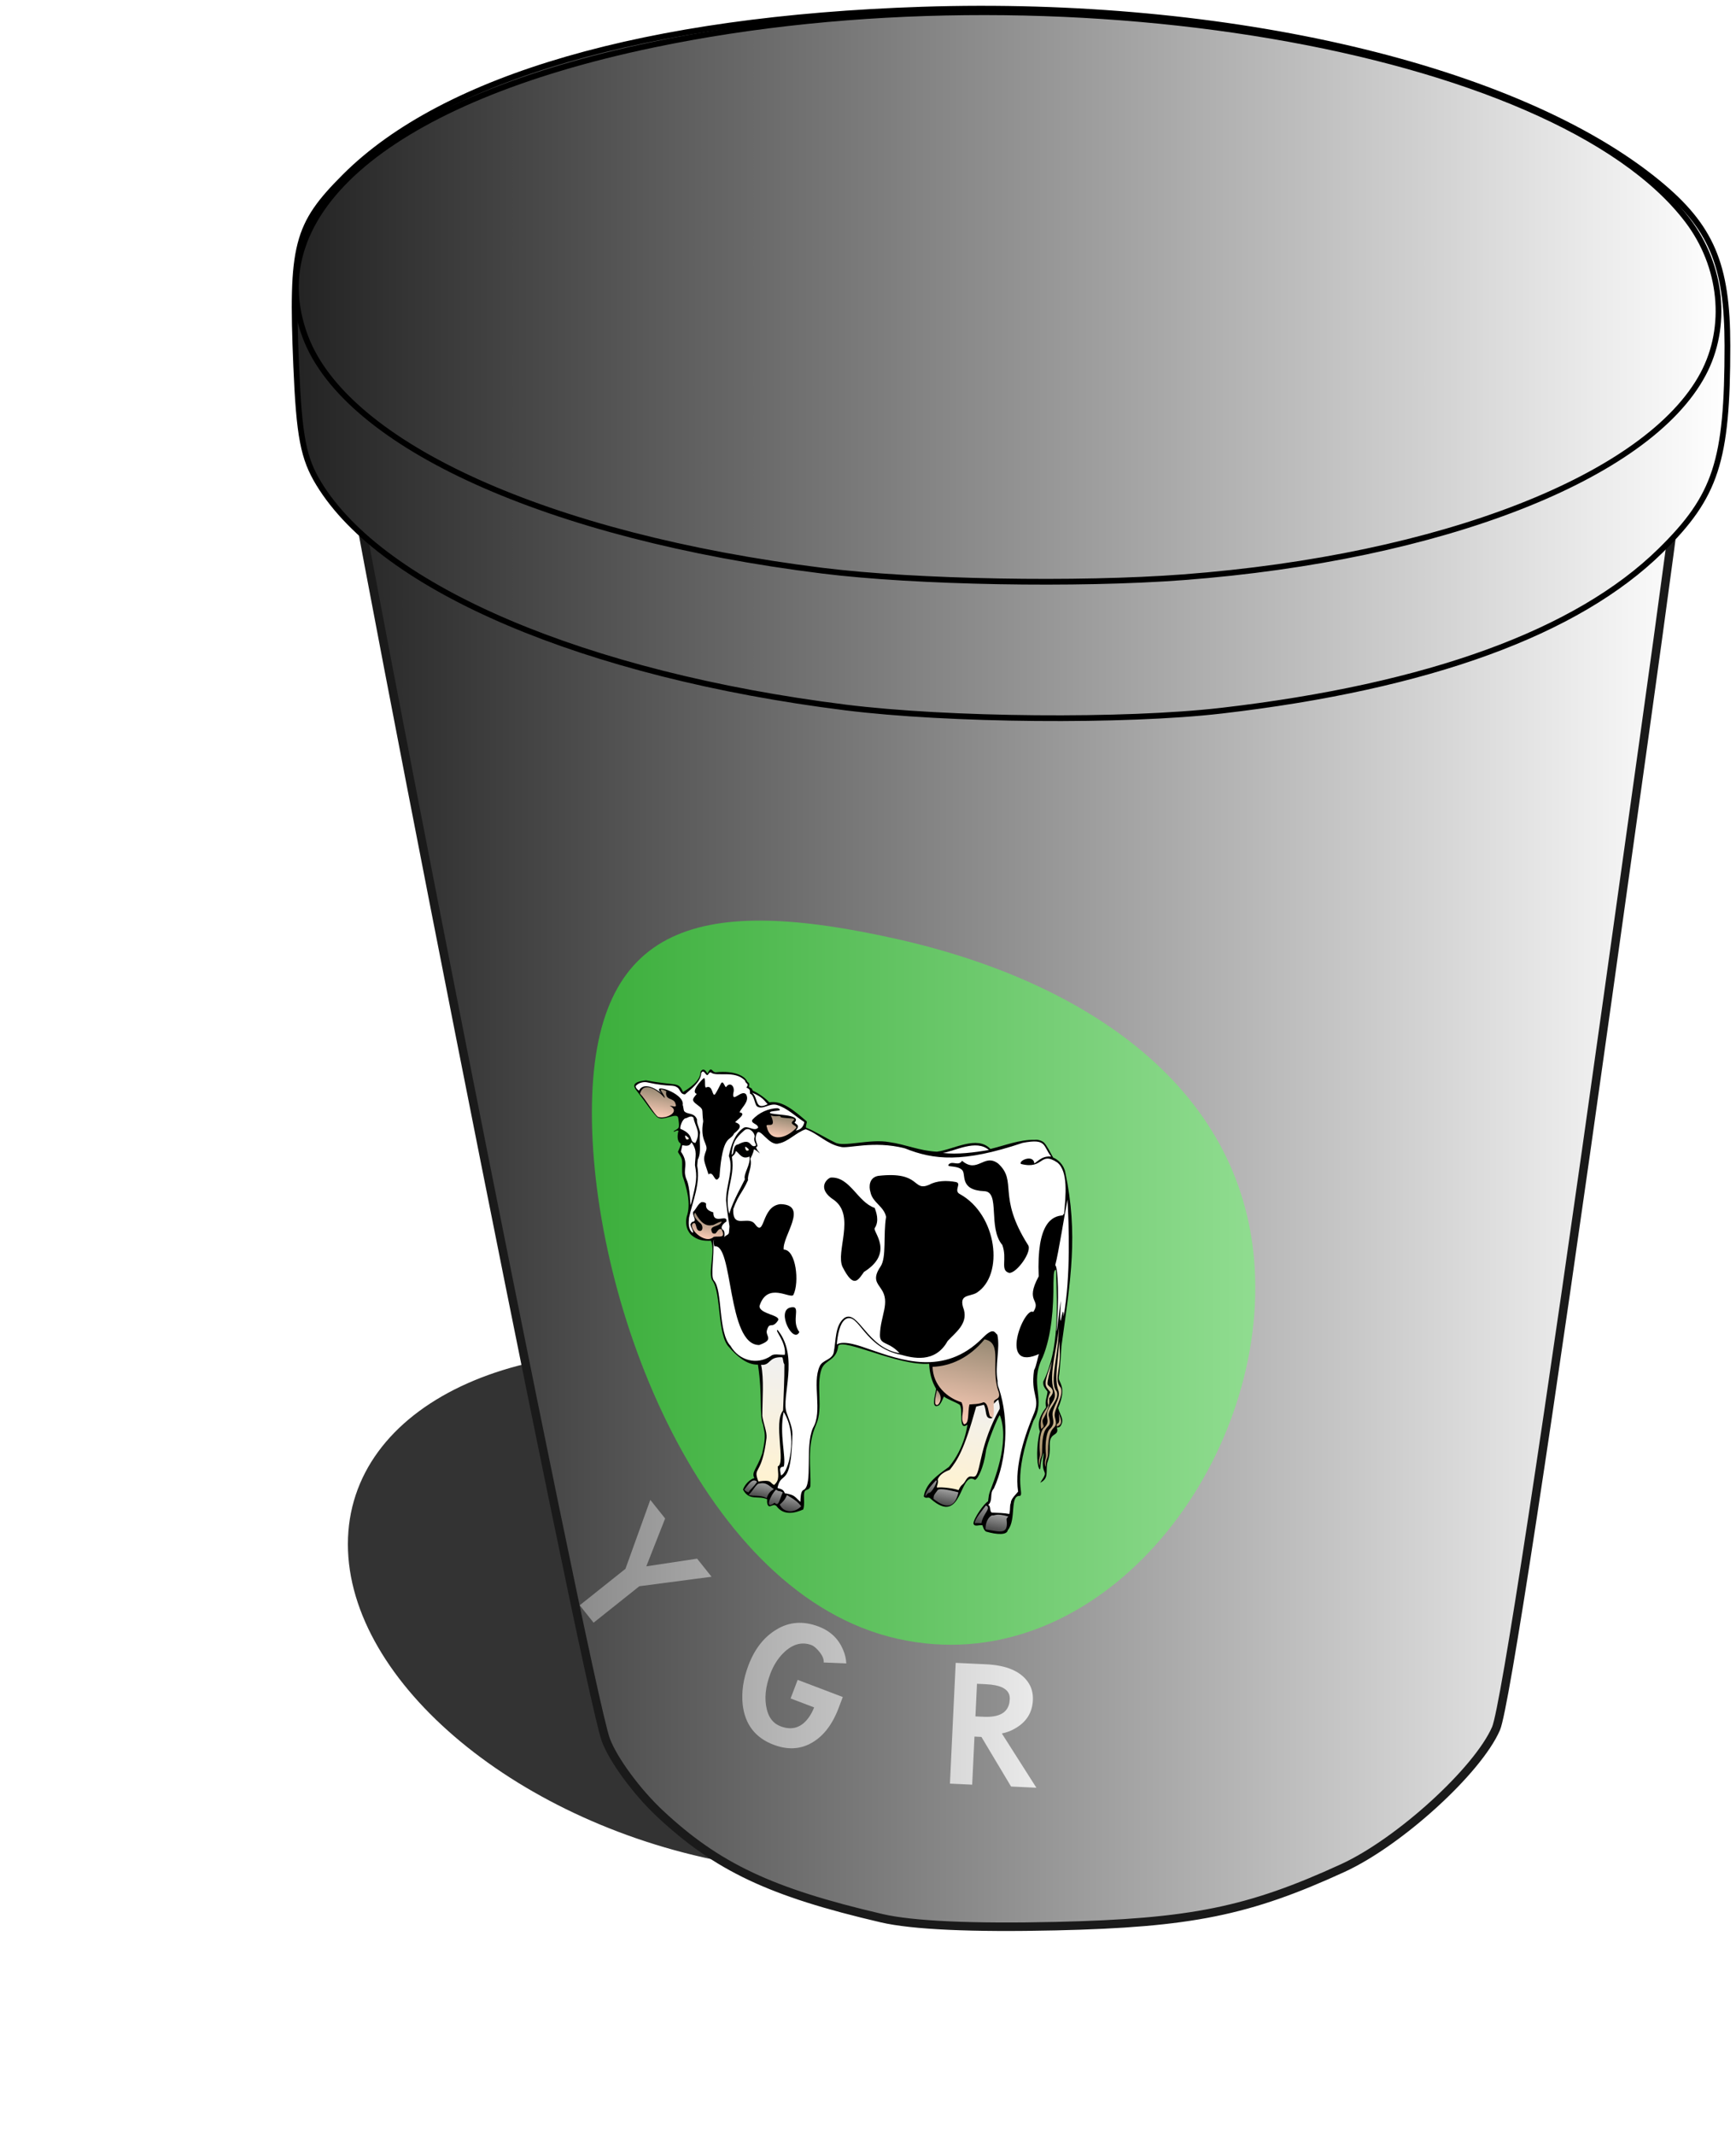 <?xml version="1.0" encoding="UTF-8" standalone="no"?>
<!-- Created with Inkscape (http://www.inkscape.org/) -->
<svg
    xmlns:inkscape="http://www.inkscape.org/namespaces/inkscape"
    xmlns:rdf="http://www.w3.org/1999/02/22-rdf-syntax-ns#"
    xmlns="http://www.w3.org/2000/svg"
    xmlns:sodipodi="http://sodipodi.sourceforge.net/DTD/sodipodi-0.dtd"
    xmlns:i="http://ns.adobe.com/AdobeIllustrator/10.0/"
    xmlns:cc="http://creativecommons.org/ns#"
    xmlns:xlink="http://www.w3.org/1999/xlink"
    xmlns:a="http://ns.adobe.com/AdobeSVGViewerExtensions/3.0/"
    xmlns:dc="http://purl.org/dc/elements/1.1/"
    xmlns:svg="http://www.w3.org/2000/svg"
    xmlns:ns1="http://sozi.baierouge.fr"
    id="svg5805"
    viewBox="0 0 302.66 372.13"
    version="1.1"
    inkscape:version="0.47 r22583"
    sodipodi:docname="zzz47 yogurt2.svg"
  >
  <title
      id="title8388"
    >Yogurt</title
  >
  <sodipodi:namedview
      id="base"
      bordercolor="#666666"
      inkscape:pageshadow="2"
      inkscape:window-y="-4"
      pagecolor="#ffffff"
      inkscape:window-height="753"
      inkscape:window-maximized="1"
      inkscape:zoom="0.98994949"
      inkscape:window-x="-4"
      showgrid="false"
      borderopacity="1.0"
      inkscape:current-layer="layer1"
      inkscape:cx="100.722"
      inkscape:cy="208.68571"
      inkscape:window-width="1280"
      inkscape:pageopacity="0.0"
      inkscape:document-units="px"
  />
  <defs
      id="defs5807"
    >
    <linearGradient
        id="linearGradient6334"
      >
      <stop
          id="stop6336"
          style="stop-color:#ffffff"
          offset="0"
      />
      <stop
          id="stop6338"
          style="stop-color:#232323"
          offset="1"
      />
    </linearGradient
    >
    <filter
        id="filter10317"
        color-interpolation-filters="sRGB"
        inkscape:collect="always"
      >
      <feGaussianBlur
          id="feGaussianBlur10319"
          stdDeviation="2.448"
          inkscape:collect="always"
      />
    </filter
    >
    <filter
        id="filter11128"
        width="1.875"
        y="-.511"
        x="-.438"
        height="2.021"
        color-interpolation-filters="sRGB"
        inkscape:collect="always"
      >
      <feGaussianBlur
          id="feGaussianBlur11130"
          stdDeviation="12.893"
          inkscape:collect="always"
      />
    </filter
    >
    <linearGradient
        id="linearGradient7339"
        y2="533.41"
        xlink:href="#linearGradient6334"
        gradientUnits="userSpaceOnUse"
        x2="-257.6"
        y1="524.36"
        x1="-132.7"
        inkscape:collect="always"
    />
    <linearGradient
        id="linearGradient7353"
        y2="430.12"
        gradientUnits="userSpaceOnUse"
        x2="261.84"
        y1="430.12"
        x1="157.63"
        inkscape:collect="always"
      >
      <stop
          id="stop10283"
          style="stop-color:#2ea72e"
          offset="0"
      />
      <stop
          id="stop10285"
          style="stop-color:#9ee49e"
          offset="1"
      />
    </linearGradient
    >
    <linearGradient
        id="linearGradient7355"
        y2="671.33"
        gradientUnits="userSpaceOnUse"
        x2="189.71"
        gradientTransform="matrix(.118 0 0 .125 -262.79 416.67)"
        y1="1154.1"
        x1="189.71"
        inkscape:collect="always"
      >
      <stop
          id="stop6750"
          style="stop-color:#000000"
          offset="0"
      />
      <stop
          id="stop6752"
          style="stop-color:#000000"
          offset="1"
      />
    </linearGradient
    >
    <linearGradient
        id="linearGradient7357"
        y2="1041.7"
        gradientUnits="userSpaceOnUse"
        x2="129.14"
        gradientTransform="matrix(.118 0 0 .125 -262.79 416.67)"
        y1="1113.6"
        x1="129.14"
        inkscape:collect="always"
      >
      <stop
          id="stop6757"
          style="stop-color:#FFFFFF"
          offset="0"
      />
      <stop
          id="stop6759"
          style="stop-color:#FFFFFF"
          offset="1"
      />
    </linearGradient
    >
    <linearGradient
        id="linearGradient7359"
        y2="673.5"
        gradientUnits="userSpaceOnUse"
        x2="2.044"
        gradientTransform="matrix(.118 0 0 .125 -262.79 416.67)"
        y1="859.79"
        x1="2.044"
        inkscape:collect="always"
      >
      <stop
          id="stop6764"
          style="stop-color:#FFFFFF"
          offset="0"
      />
      <stop
          id="stop6766"
          style="stop-color:#FFFFFF"
          offset="1"
      />
    </linearGradient
    >
    <linearGradient
        id="linearGradient7361"
        y2="684.09"
        gradientUnits="userSpaceOnUse"
        x2="1.669"
        gradientTransform="matrix(.118 0 0 .125 -262.79 416.67)"
        y1="794.87"
        x1="1.669"
        inkscape:collect="always"
      >
      <stop
          id="stop6771"
          style="stop-color:#000000"
          offset="0"
      />
      <stop
          id="stop6773"
          style="stop-color:#000000"
          offset="1"
      />
    </linearGradient
    >
    <linearGradient
        id="linearGradient7363"
        y2="689.41"
        gradientUnits="userSpaceOnUse"
        x2="54.307"
        gradientTransform="matrix(.118 0 0 .125 -262.79 416.67)"
        y1="702.52"
        x1="54.307"
        inkscape:collect="always"
      >
      <stop
          id="stop6778"
          style="stop-color:#FFFFFF"
          offset="0"
      />
      <stop
          id="stop6780"
          style="stop-color:#FFFFFF"
          offset="1"
      />
    </linearGradient
    >
    <linearGradient
        id="linearGradient7365"
        y2="700.34"
        gradientUnits="userSpaceOnUse"
        x2="333.96"
        gradientTransform="matrix(.118 0 0 .125 -262.79 416.67)"
        y1="716.22"
        x1="333.96"
        inkscape:collect="always"
      >
      <stop
          id="stop6785"
          style="stop-color:#FFFFFF"
          offset="0"
      />
      <stop
          id="stop6787"
          style="stop-color:#FFFFFF"
          offset="1"
      />
    </linearGradient
    >
    <linearGradient
        id="linearGradient7367"
        y2="705.35"
        gradientUnits="userSpaceOnUse"
        x2="-80.851"
        gradientTransform="matrix(.118 0 0 .125 -262.79 416.67)"
        y1="736.97"
        x1="-80.851"
        inkscape:collect="always"
      >
      <stop
          id="stop6792"
          style="stop-color:#FDCDB8"
          offset="0"
      />
      <stop
          id="stop6794"
          style="stop-color:#988A74"
          offset="1"
      />
    </linearGradient
    >
    <linearGradient
        id="linearGradient7369"
        y2="709.85"
        gradientUnits="userSpaceOnUse"
        x2="86.126"
        gradientTransform="matrix(.118 0 0 .125 -262.79 416.67)"
        y1="734.27"
        x1="86.126"
        inkscape:collect="always"
      >
      <stop
          id="stop6799"
          style="stop-color:#FDCDB8"
          offset="0"
      />
      <stop
          id="stop6801"
          style="stop-color:#988A74"
          offset="1"
      />
    </linearGradient
    >
    <linearGradient
        id="linearGradient7371"
        y2="729.37"
        gradientUnits="userSpaceOnUse"
        x2="-35.641"
        gradientTransform="matrix(.118 0 0 .125 -262.79 416.67)"
        y1="758.23"
        x1="-35.641"
        inkscape:collect="always"
      >
      <stop
          id="stop6806"
          style="stop-color:#FFFFFF"
          offset="0"
      />
      <stop
          id="stop6808"
          style="stop-color:#FFFFFF"
          offset="1"
      />
    </linearGradient
    >
    <linearGradient
        id="linearGradient7373"
        y2="731.29"
        gradientUnits="userSpaceOnUse"
        x2="38.973"
        gradientTransform="matrix(.118 0 0 .125 -262.79 416.67)"
        y1="763.41"
        x1="38.973"
        inkscape:collect="always"
      >
      <stop
          id="stop6813"
          style="stop-color:#FFFFFF"
          offset="0"
      />
      <stop
          id="stop6815"
          style="stop-color:#FFFFFF"
          offset="1"
      />
    </linearGradient
    >
    <linearGradient
        id="linearGradient7375"
        y2="741.79"
        gradientUnits="userSpaceOnUse"
        x2="475.18"
        gradientTransform="matrix(.118 0 0 .125 -262.79 416.67)"
        y1="891.41"
        x1="475.18"
        inkscape:collect="always"
      >
      <stop
          id="stop6820"
          style="stop-color:#FFFFFF"
          offset="0"
      />
      <stop
          id="stop6822"
          style="stop-color:#FFFFFF"
          offset="1"
      />
    </linearGradient
    >
    <linearGradient
        id="linearGradient7377"
        y2="758.23"
        gradientUnits="userSpaceOnUse"
        x2="-32.535"
        gradientTransform="matrix(.118 0 0 .125 -262.79 416.67)"
        y1="828.77"
        x1="-32.535"
        inkscape:collect="always"
      >
      <stop
          id="stop6827"
          style="stop-color:#FFFFFF"
          offset="0"
      />
      <stop
          id="stop6829"
          style="stop-color:#FFFFFF"
          offset="1"
      />
    </linearGradient
    >
    <linearGradient
        id="linearGradient7379"
        y2="758.47"
        gradientUnits="userSpaceOnUse"
        x2="35.611"
        gradientTransform="matrix(.118 0 0 .125 -262.79 416.67)"
        y1="830.5"
        x1="35.611"
        inkscape:collect="always"
      >
      <stop
          id="stop6834"
          style="stop-color:#FFFFFF"
          offset="0"
      />
      <stop
          id="stop6836"
          style="stop-color:#FFFFFF"
          offset="1"
      />
    </linearGradient
    >
    <linearGradient
        id="linearGradient7381"
        y2="824.91"
        gradientUnits="userSpaceOnUse"
        x2="-.674"
        gradientTransform="matrix(.118 0 0 .125 -262.79 416.67)"
        y1="844.53"
        x1="-.674"
        inkscape:collect="always"
      >
      <stop
          id="stop6841"
          style="stop-color:#000000"
          offset="0"
      />
      <stop
          id="stop6843"
          style="stop-color:#000000"
          offset="1"
      />
    </linearGradient
    >
    <linearGradient
        id="linearGradient7383"
        y2="836.68"
        gradientUnits="userSpaceOnUse"
        x2=".156"
        gradientTransform="matrix(.118 0 0 .125 -262.79 416.67)"
        y1="863.76"
        x1=".156"
        inkscape:collect="always"
      >
      <stop
          id="stop6848"
          style="stop-color:#FDCDB8"
          offset="0"
      />
      <stop
          id="stop6850"
          style="stop-color:#988A74"
          offset="1"
      />
    </linearGradient
    >
    <linearGradient
        id="linearGradient7385"
        y2="916.74"
        gradientUnits="userSpaceOnUse"
        x2="360.68"
        gradientTransform="matrix(.118 0 0 .125 -262.79 416.67)"
        y1="1016.7"
        x1="360.68"
        inkscape:collect="always"
      >
      <stop
          id="stop6855"
          style="stop-color:#FDCDB8"
          offset="0"
      />
      <stop
          id="stop6857"
          style="stop-color:#988A74"
          offset="1"
      />
    </linearGradient
    >
    <linearGradient
        id="linearGradient7387"
        y2="927.12"
        gradientUnits="userSpaceOnUse"
        x2="471.23"
        gradientTransform="matrix(.118 0 0 .125 -262.79 416.67)"
        y1="1005.3"
        x1="471.23"
        inkscape:collect="always"
      >
      <stop
          id="stop6862"
          style="stop-color:#A28963"
          offset="0"
      />
      <stop
          id="stop6864"
          style="stop-color:#FFF2D0"
          offset="1"
      />
    </linearGradient
    >
    <linearGradient
        id="linearGradient7389"
        y2="902.54"
        gradientUnits="userSpaceOnUse"
        x2="481.33"
        gradientTransform="matrix(.118 0 0 .125 -262.79 416.67)"
        y1="1047.5"
        x1="481.33"
        inkscape:collect="always"
      >
      <stop
          id="stop6869"
          style="stop-color:#A28963"
          offset="0"
      />
      <stop
          id="stop6871"
          style="stop-color:#FFF2D0"
          offset="1"
      />
    </linearGradient
    >
    <linearGradient
        id="linearGradient7391"
        y2="980.62"
        gradientUnits="userSpaceOnUse"
        x2="105.43"
        gradientTransform="matrix(.118 0 0 .125 -262.79 416.67)"
        y1="1125.8"
        x1="105.43"
        inkscape:collect="always"
      >
      <stop
          id="stop6876"
          style="stop-color:#FFF2D0"
          offset="0"
      />
      <stop
          id="stop6878"
          style="stop-color:#F0F0F0"
          offset="1"
      />
    </linearGradient
    >
    <linearGradient
        id="linearGradient7393"
        y2="981.61"
        gradientUnits="userSpaceOnUse"
        x2="371.82"
        gradientTransform="matrix(.118 0 0 .125 -262.79 416.67)"
        y1="1093.7"
        x1="371.82"
        inkscape:collect="always"
      >
      <stop
          id="stop6883"
          style="stop-color:#FFF2D0"
          offset="0"
      />
      <stop
          id="stop6885"
          style="stop-color:#F0F0F0"
          offset="1"
      />
    </linearGradient
    >
    <linearGradient
        id="linearGradient7395"
        y2="984.2"
        gradientUnits="userSpaceOnUse"
        x2="325.8"
        gradientTransform="matrix(.118 0 0 .125 -262.79 416.67)"
        y1="1000.9"
        x1="325.8"
        inkscape:collect="always"
      >
      <stop
          id="stop6890"
          style="stop-color:#FDCDB8"
          offset="0"
      />
      <stop
          id="stop6892"
          style="stop-color:#988A74"
          offset="1"
      />
    </linearGradient
    >
    <linearGradient
        id="linearGradient7397"
        y2="1094.1"
        gradientUnits="userSpaceOnUse"
        x2="347.56"
        gradientTransform="matrix(.118 0 0 .125 -262.79 416.67)"
        y1="1111.8"
        x1="347.56"
        inkscape:collect="always"
      >
      <stop
          id="stop6897"
          style="stop-color:#454545"
          offset="0"
      />
      <stop
          id="stop6899"
          style="stop-color:#999999"
          offset="1"
      />
    </linearGradient
    >
    <linearGradient
        id="linearGradient7399"
        y2="1103.3"
        gradientUnits="userSpaceOnUse"
        x2="397.05"
        gradientTransform="matrix(.118 0 0 .125 -262.79 416.67)"
        y1="1125.8"
        x1="397.05"
        inkscape:collect="always"
      >
      <stop
          id="stop6904"
          style="stop-color:#454545"
          offset="0"
      />
      <stop
          id="stop6906"
          style="stop-color:#999999"
          offset="1"
      />
    </linearGradient
    >
    <linearGradient
        id="linearGradient7401"
        y2="1110.6"
        gradientUnits="userSpaceOnUse"
        x2="418.47"
        gradientTransform="matrix(.118 0 0 .125 -262.79 416.67)"
        y1="1130.2"
        x1="418.47"
        inkscape:collect="always"
      >
      <stop
          id="stop6911"
          style="stop-color:#454545"
          offset="0"
      />
      <stop
          id="stop6913"
          style="stop-color:#999999"
          offset="1"
      />
    </linearGradient
    >
    <linearGradient
        id="linearGradient7403"
        y2="1124.9"
        gradientUnits="userSpaceOnUse"
        x2="87.295"
        gradientTransform="matrix(.118 0 0 .125 -262.79 416.67)"
        y1="1139.6"
        x1="87.295"
        inkscape:collect="always"
      >
      <stop
          id="stop6918"
          style="stop-color:#454545"
          offset="0"
      />
      <stop
          id="stop6920"
          style="stop-color:#999999"
          offset="1"
      />
    </linearGradient
    >
    <linearGradient
        id="linearGradient7405"
        y2="1126.1"
        gradientUnits="userSpaceOnUse"
        x2="101.87"
        gradientTransform="matrix(.118 0 0 .125 -262.79 416.67)"
        y1="1142.5"
        x1="101.87"
        inkscape:collect="always"
      >
      <stop
          id="stop6925"
          style="stop-color:#454545"
          offset="0"
      />
      <stop
          id="stop6927"
          style="stop-color:#999999"
          offset="1"
      />
    </linearGradient
    >
    <linearGradient
        id="linearGradient7407"
        y2="1130.6"
        gradientUnits="userSpaceOnUse"
        x2="122.06"
        gradientTransform="matrix(.118 0 0 .125 -262.79 416.67)"
        y1="1149.1"
        x1="122.06"
        inkscape:collect="always"
      >
      <stop
          id="stop6932"
          style="stop-color:#454545"
          offset="0"
      />
      <stop
          id="stop6934"
          style="stop-color:#999999"
          offset="1"
      />
    </linearGradient
    >
    <linearGradient
        id="linearGradient7409"
        y2="1134.3"
        gradientUnits="userSpaceOnUse"
        x2="142.34"
        gradientTransform="matrix(.118 0 0 .125 -262.79 416.67)"
        y1="1152.1"
        x1="142.34"
        inkscape:collect="always"
      >
      <stop
          id="stop6939"
          style="stop-color:#454545"
          offset="0"
      />
      <stop
          id="stop6941"
          style="stop-color:#999999"
          offset="1"
      />
    </linearGradient
    >
    <linearGradient
        id="linearGradient7411"
        y2="751.8"
        gradientUnits="userSpaceOnUse"
        x2="43.102"
        gradientTransform="matrix(.118 0 0 .125 -262.79 416.67)"
        y1="755.76"
        x1="43.102"
        inkscape:collect="always"
      >
      <stop
          id="stop6946"
          style="stop-color:#FFF2D0"
          offset="0"
      />
      <stop
          id="stop6948"
          style="stop-color:#FFFFFF"
          offset="1"
      />
    </linearGradient
    >
    <linearGradient
        id="linearGradient7413"
        y2="752.05"
        gradientUnits="userSpaceOnUse"
        x2="-37.876"
        gradientTransform="matrix(.118 0 0 .125 -262.79 416.67)"
        y1="756.12"
        x1="-37.876"
        inkscape:collect="always"
      >
      <stop
          id="stop6953"
          style="stop-color:#FFF2D0"
          offset="0"
      />
      <stop
          id="stop6955"
          style="stop-color:#FFFFFF"
          offset="1"
      />
    </linearGradient
    >
    <linearGradient
        id="linearGradient7415"
        y2="683.27"
        gradientUnits="userSpaceOnUse"
        x2="240.31"
        gradientTransform="matrix(.118 0 0 .125 -262.79 416.67)"
        y1="1139.1"
        x1="240.31"
        inkscape:collect="always"
      >
      <stop
          id="stop6960"
          style="stop-color:#FFFFFF"
          offset="0"
      />
      <stop
          id="stop6962"
          style="stop-color:#FFFFFF"
          offset="1"
      />
    </linearGradient
    >
    <linearGradient
        id="linearGradient7417"
        y2="760.57"
        gradientUnits="userSpaceOnUse"
        x2="447.07"
        gradientTransform="matrix(.118 0 0 .125 -262.79 416.67)"
        y1="928.09"
        x1="447.07"
        inkscape:collect="always"
      >
      <stop
          id="stop6967"
          style="stop-color:#000000"
          offset="0"
      />
      <stop
          id="stop6969"
          style="stop-color:#000000"
          offset="1"
      />
    </linearGradient
    >
    <linearGradient
        id="linearGradient7419"
        y2="1085.9"
        gradientUnits="userSpaceOnUse"
        x2="326.93"
        gradientTransform="matrix(.118 0 0 .125 -262.79 416.67)"
        y1="1106"
        x1="326.93"
        inkscape:collect="always"
      >
      <stop
          id="stop6974"
          style="stop-color:#454545"
          offset="0"
      />
      <stop
          id="stop6976"
          style="stop-color:#999999"
          offset="1"
      />
    </linearGradient
    >
    <linearGradient
        id="linearGradient7421"
        y2="808.17"
        gradientUnits="userSpaceOnUse"
        x2="66.501"
        gradientTransform="matrix(.118 0 0 .125 -262.79 416.67)"
        y1="971.6"
        x1="66.501"
        inkscape:collect="always"
      >
      <stop
          id="stop6983"
          style="stop-color:#000000"
          offset="0"
      />
      <stop
          id="stop6985"
          style="stop-color:#000000"
          offset="1"
      />
    </linearGradient
    >
    <linearGradient
        id="linearGradient7423"
        y2="767.42"
        gradientUnits="userSpaceOnUse"
        x2="190.94"
        gradientTransform="matrix(.118 0 0 .125 -262.79 416.67)"
        y1="878.9"
        x1="190.94"
        inkscape:collect="always"
      >
      <stop
          id="stop6990"
          style="stop-color:#000000"
          offset="0"
      />
      <stop
          id="stop6992"
          style="stop-color:#000000"
          offset="1"
      />
    </linearGradient
    >
    <linearGradient
        id="linearGradient7425"
        y2="714.37"
        gradientUnits="userSpaceOnUse"
        x2="370.53"
        gradientTransform="matrix(.118 0 0 .125 -262.79 416.67)"
        y1="836.81"
        x1="370.53"
        inkscape:collect="always"
      >
      <stop
          id="stop6997"
          style="stop-color:#000000"
          offset="0"
      />
      <stop
          id="stop6999"
          style="stop-color:#000000"
          offset="1"
      />
    </linearGradient
    >
    <linearGradient
        id="linearGradient7427"
        y2="921.77"
        gradientUnits="userSpaceOnUse"
        x2="123.28"
        gradientTransform="matrix(.118 0 0 .125 -262.79 416.67)"
        y1="952.28"
        x1="123.28"
        inkscape:collect="always"
      >
      <stop
          id="stop7004"
          style="stop-color:#000000"
          offset="0"
      />
      <stop
          id="stop7006"
          style="stop-color:#000000"
          offset="1"
      />
    </linearGradient
    >
    <linearGradient
        id="linearGradient7429"
        y2="981.48"
        gradientUnits="userSpaceOnUse"
        x2="489.07"
        gradientTransform="matrix(.118 0 0 .125 -262.79 416.67)"
        y1="999.27"
        x1="489.07"
        inkscape:collect="always"
      >
      <stop
          id="stop7011"
          style="stop-color:#A28963"
          offset="0"
      />
      <stop
          id="stop7013"
          style="stop-color:#FFF2D0"
          offset="1"
      />
    </linearGradient
    >
    <linearGradient
        id="linearGradient7431"
        y2="884.99"
        gradientUnits="userSpaceOnUse"
        x2="474.75"
        gradientTransform="matrix(.118 0 0 .125 -262.79 416.67)"
        y1="1047.2"
        x1="474.75"
        inkscape:collect="always"
      >
      <stop
          id="stop7018"
          style="stop-color:#A28963"
          offset="0"
      />
      <stop
          id="stop7020"
          style="stop-color:#FFF2D0"
          offset="1"
      />
    </linearGradient
    >
    <linearGradient
        id="linearGradient7502"
        y2="395.22"
        xlink:href="#linearGradient6334"
        gradientUnits="userSpaceOnUse"
        x2="136.23"
        gradientTransform="matrix(1.482 0 0 1.482 -143.6 -211.73)"
        y1="395.22"
        x1="298.06"
        inkscape:collect="always"
    />
    <linearGradient
        id="linearGradient8326"
        y2="267.49"
        gradientUnits="userSpaceOnUse"
        x2="302.94"
        gradientTransform="matrix(-1 0 0 1 675.29 139.41)"
        y1="267.49"
        x1="53.151"
        inkscape:collect="always"
      >
      <stop
          id="stop6336-9"
          style="stop-color:#ffffff"
          offset="0"
      />
      <stop
          id="stop6338-8"
          style="stop-color:#232323"
          offset="1"
      />
    </linearGradient
    >
  </defs
  >
  <g
      id="layer1"
      inkscape:label="Layer 1"
      transform="translate(-2.77 -201.13)"
      inkscape:groupmode="layer"
    >
    <g
        id="g8330"
        transform="translate(1,-1)"
      >
      <path
          id="path11118"
          sodipodi:rx="35.355339"
          sodipodi:ry="30.304577"
          style="color:#000000;filter:url(#filter11128);fill:#333333"
          sodipodi:type="arc"
          d="m144.45 453.34c0 16.737-15.829 30.305-35.355 30.305s-35.355-13.568-35.355-30.305 15.829-30.305 35.355-30.305 35.355 13.568 35.355 30.305z"
          transform="matrix(1.899 .335 0 1.445 -77.61 -208.48)"
          sodipodi:cy="453.34174"
          sodipodi:cx="109.09647"
      />
      <path
          id="path12565"
          style="stroke:#1a1a1a;stroke-width:1.482;fill:url(#linearGradient7502)"
          d="m155.48 536.49c-19.358-4.508-28.675-8.906-38.663-18.249-4.024-3.764-8.128-9.35-9.425-12.827-3.37-9.04-48.504-237.65-48.404-245.18 0.528-39.55 111.12-64.11 191.02-42.42 17.214 4.671 32.294 12.26 39.867 20.063 10.697 11.022 11.189 2.301-7.8 138.12-10.519 75.236-17.965 123.94-19.482 127.43-3.192 7.349-16.874 19.805-26.713 24.321-16.44 7.545-26.531 9.588-50.029 10.129-14.592 0.336-25.024-0.139-30.374-1.386z"
      />
      <g
          id="text8770"
          style="fill:url(#linearGradient7339)"
          transform="matrix(1.478 .107 -.107 1.478 452.32 -272.14)"
        >
        <path
            id="path11106"
            style="fill:url(#linearGradient7339)"
            d="m-191.09 511.61 1.898 2.058-1.804 5.773 5.899-1.333 1.844 1.999-8.392 1.729-5.057 4.665-1.777-1.926 5.057-4.665z"
        />
        <path
            id="path11108"
            style="fill:url(#linearGradient7339)"
            d="m-180.62 528.98c0.982-1.696 1.281-3.133 0.899-4.309-0.218-0.634-0.645-1.135-1.279-1.502-1.281-0.741-2.572-0.48-3.874 0.785-0.495 0.484-0.947 1.078-1.354 1.781-1.022 1.766-1.388 3.264-1.099 4.494 0.169 0.745 0.589 1.311 1.258 1.698 1.258 0.728 2.567 0.422 3.927-0.916 0.547-0.546 1.054-1.223 1.522-2.031zm-7.997-4.627c0.955-1.65 2.176-2.815 3.663-3.495 1.721-0.791 3.43-0.696 5.126 0.286 1.962 1.135 2.907 2.83 2.835 5.083-0.044 1.407-0.457 2.786-1.238 4.136-1.015 1.754-2.289 3.012-3.823 3.773-1.768 0.872-3.5 0.817-5.197-0.164-1.904-1.102-2.815-2.815-2.733-5.14 0.056-1.508 0.512-3 1.367-4.478z"
        />
        <path
            id="path11110"
            style="fill:url(#linearGradient7339)"
            d="m-174.55 539.29c-2.21-0.662-3.531-2.151-3.965-4.466-0.26-1.456-0.143-3.007 0.351-4.655 0.589-1.967 1.58-3.438 2.971-4.413 1.437-1.031 3.081-1.269 4.933-0.714 1.431 0.429 2.461 1.287 3.091 2.575 0.247 0.478 0.401 0.984 0.464 1.517l-2.655 0.081c0.007-0.443-0.267-0.922-0.822-1.437-0.282-0.266-0.532-0.431-0.749-0.496-1.175-0.352-2.26 0.04-3.255 1.176-0.599 0.697-1.043 1.531-1.334 2.502-0.475 1.584-0.518 2.984-0.131 4.199 0.309 1.012 0.898 1.647 1.767 1.908 1.418 0.425 2.515-0.033 3.293-1.373 0.201-0.343 0.362-0.72 0.485-1.128l-2.836-0.85 0.672-2.242 5.441 1.63-0.408 1.361c-0.624 2.082-1.642 3.551-3.054 4.409-1.242 0.755-2.662 0.893-4.258 0.415z"
        />
        <path
            id="path11112"
            style="fill:url(#linearGradient7339)"
            d="m-157.15 527.86 2.662 0.308-0.855 7.391c-0.336 2.901-1.345 4.837-3.028 5.811-0.893 0.527-1.923 0.724-3.088 0.589-2.053-0.238-3.431-1.323-4.134-3.257-0.438-1.205-0.558-2.662-0.36-4.37l0.855-7.391 2.662 0.308-0.855 7.391c-0.27 2.331 0.11 3.865 1.139 4.601 0.285 0.207 0.606 0.332 0.964 0.373 1.02 0.118 1.833-0.412 2.439-1.59 0.365-0.723 0.613-1.647 0.743-2.773z"
        />
        <path
            id="path11114"
            style="fill:url(#linearGradient7339)"
            d="m-151.1 534.25 0.96-0.024c1.826-0.045 2.797-0.682 2.913-1.912 0.011-0.12 0.014-0.247 0.011-0.381-0.024-0.96-0.796-1.474-2.318-1.543-0.214-0.008-0.447-0.009-0.7-0.003l-0.96 0.024zm4.777 7.925-3.899-5.566c-0.107 0.003-0.38 0.009-0.819 0.02l0.139 5.658-2.619 0.065-0.35-14.216 2.619-0.065 0.96-0.024c2.359-0.058 4.034 0.501 5.023 1.677 0.495 0.588 0.752 1.302 0.773 2.142 0.036 1.466-0.582 2.622-1.855 3.466-0.433 0.304-0.934 0.537-1.503 0.698l4.511 6.071z"
        />
        <path
            id="path11116"
            style="fill:url(#linearGradient7339)"
            d="m-144.37 527.99 11.589-1.875 0.374 2.31-4.403 0.712 1.898 11.727-2.587 0.419-1.898-11.727-4.6 0.744z"
        />
      </g
      >
      <path
          id="path2854"
          style="color:#000000;filter:url(#filter10317);fill:url(#linearGradient7353)"
          transform="matrix(1.482 0 0 1.482 -148.04 -211.73)"
          d="m248.76 430.72c0 22.722-19.269 46.416-42.107 41.282-22.838-5.135-35.936-39.123-35.936-61.846 0-22.722 13.098-25.574 35.936-20.439 22.838 5.135 42.107 18.281 42.107 41.003"
      />
      <g
          id="g10134"
          stroke-miterlimit="2.414"
          inkscape:transform-center-y="9.0913729"
          clip-rule="evenodd"
          transform="matrix(1.098 .21 -.107 1.221 469.63 -167.19)"
        >
        <path
            id="path6754"
            style="fill-rule:evenodd;stroke-width:0;stroke-miterlimit:2.414;fill:url(#linearGradient7355)"
            d="m-207.46 536.83c-0.334-0.355-0.828-0.571-0.799-1.312 2.079-4.907 1.134-10.941 0.465-16.018-0.465 0-0.232 1.296-0.232 1.883 0.349 3.426 0.451 7.423-0.654 10.725-1.817 4.213 1.177 5.817-0.581 9.197-2.66 8.919-0.363 10.432-1.076 10.894-1.686 0.185-0.174 3.395-1.438 5.154-0.058 0.71-1.584 0.926-3.372 0.771-0.334-0.123-0.538-0.54-0.64-0.787-0.567 0-1.221 0.494-1.439 0-0.044-0.756 1.454-3.21 1.976-3.503 0.058-0.756 0-0.849 0.174-1.481 0.32-1.142 2.529-7.392 0.494-10.941-0.203 0-1.686 4.506-1.686 5.524-0.131 2.222-0.843 4.028-1.322 4.228-2.587-1.019-1.235 6.959-6.628 3.858-0.451-0.355-0.683 0.201-1.133-0.154 0.116-1.79 1.657-3.225 3.517-4.815 2.296-3.194 2.311-6.45 2.311-6.45-1.512 1.389-0.712-2.608-1.657-2.639-0.218-0.123-2.064-0.448-2.398-0.679-0.262 0.787-0.422 1.096-0.625 1.358-1.337 0.926-0.697-1.512-0.697-2.222-0.785-0.941-1.249-2.052-1.424-3.333-4.752 1.157-13.691-1.312-14.446-0.093-0.043 2.222-1.846 2.222-2.296 3.765-0.654 2.469 0.829 5.355-0.058 7.84-1.25 3.503-0.203 6.234-0.073 8.889-0.146 0.679-0.741 0.463-0.857 0.972-0.131 0.54 0.276 1.667 0.058 2.469-1.221 0.725-2.979 1.435-4.215 0.247-0.552-0.355-1.003 0.478-1.337 0.123-0.218-0.247-0.218-0.602-0.218-0.834-1.454-0.339-2.776 0.772-3.91-0.71 0.218-0.787 0.93-1.636 1.628-1.929-0.61-0.694 0.247-1.342 0.872-3.611 0.422-2.87 0.073-2.917-0.247-4.105-0.77-1.204-0.45-4.043-1.628-8.302-1.773 0.37-3.532-0.726-4.738-1.667-2.02-1.327-1.948-7.299-3.474-8.873-0.93-0.741 0.058-4.29-0.828-5.586-1.221 0.232-2.02 0.293-3.096-0.262-0.015-0.015-1.25-0.633-1.017-2.453 0.552-2.006-0.436-4.089-1.192-5.617-0.233-0.834-0.16-1.358-0.276-2.052-0.102-0.602-0.582-0.88-0.785-1.219 0.073-0.232 0.465-1.142 0.262-1.265-0.392-0.123-0.669-0.726-0.465-1.698-0.334-0.139-0.654 0.417-0.756 0.185 0.799-0.633 0.959-0.432 0.552-1.944-0.218-0.972-2.34 0.972-3.343 0.386-1.323-0.957-1.323-1.173-3.343-2.963-0.625-0.556-1.424-1.188 1.134-1.883 4.854 0.015 5.043-0.756 5.93 0.648 0.77-0.587 2.645-2.022 2.456-3.302 0.393-0.725 0.799-0.293 1.119 0.046 0.523-1.28 0.64-0.293 1.25-0.386 3.023-0.818 4.709-0.216 5.087 0.478 0.48 0.201 0.32 0.37 0.32 0.679 0.639 0.247 0.32 0 0.639 0.417 1.163 0.262 2.296 0.864 2.747 1.204 2.006-0.695 4.215 0.617 6.104 1.666 0.102 0.216-0.116 0.525-0.029 0.895 1.337 0.232 3.313 0.957 4.767 1.312 1.366 0.448 5.45-1.512 8.444-1.512 2.674-0.123 4.781 0.417 7.558 0.062 2.557-0.725 6.046-3.441 8.328-1.821 2.122-0.833 4.462-2.13 6.787-2.469 0.334-0.123 1.003-0.123 1.453 0.108 0.538 0.355 1.104 1.173 1.671 1.883 0.77 0.139 1.759 0.71 2.108 1.759 2.878 8.395 2.296 14.814 1.773 24.49 0 0.479 0.102 3.658 0.015 4.367-0.102 0.895 1.482 0.988 0.32 4.413 0.407 0.988 1.003 1.312 0.756 2.145-0.189 0.633-0.552 0.586-0.697 0.633 0.378 0.818-0.262 0.91-0.64 1.404-0.654 1.019 0.232 1.59-0.364 3.796-0.189 1.173 0.552 2.129-0.843 2.994 1.438-2.453-0.146-0.509 0.16-4.321-0.581 1.374-0.102 2.87-0.538 2.346-0.436-0.54-0.77-3.302-0.363-5.216-0.363-0.664-0.581-1.713 0.639-3.549-0.334-0.833 0-1.42 0-2.238z"
            i:knockout="Off"
        />
        <path
            id="path6761"
            style="fill-rule:evenodd;stroke-width:0;stroke-miterlimit:2.414;fill:url(#linearGradient7357)"
            d="m-248.39 546.77c2.645 2.87 1.613 8.441 0.45 8.981-0.305-0.926-0.363-1.126 0.32-1.327 0.262-1.404-1.192-4.444-0.77-7.654z"
            i:knockout="Off"
        />
        <path
            id="path6768"
            style="fill-rule:evenodd;stroke-width:0;stroke-miterlimit:2.414;fill:url(#linearGradient7359)"
            d="m-260.04 523.81c0-0.463 0-0.941-0.451-1.049-0.334-0.37 0.218-0.942 0.552-1.188 0.131-1.219-2.035 0.895-2.166-0.942-1.54-0.139-1.163-0.941-1.264-1.065-0.232-0.108-0.349-0.139-0.712-0.062-0.552 0.355-0.741 1.126-1.177 1.605-0.116 0.586 0.872 1.173 0 1.419-0.116 0.108-0.116 0.108-0.233 0.34-0.102 0.355 0.669 0.941 0.45 1.188-0.784-0.355-0.784-1.296-0.784-2.021 0.334-2.469 1.337-5.062 0.567-7.531v-0.849c0.552-1.28-0.116-2.577 0-3.888-0.233-0.695-0.669-1.158-0.669-1.759-0.567-0.942-1.555-0.355-2.122-0.818-0.102-0.123-0.203-0.695-0.305-0.818 0.203-1.759-5.639-2.346-3.43-1.065-2.456-1.203-3.372-0.37-3.59 0.232-0.218-0.123-0.48-0.185-0.596-0.54 0.407-0.602 1.235-0.849 1.701-0.849 3.909 0.093 4.026-0.479 4.941-0.046 0.407 0.262 0.494 0.833 1.177 0.725 0.901-0.942 2.311-2.16 2.253-3.426 0.32-0.679 0.64 0.123 0.974 0.123 0.218-0.123 0.218-0.478 0.538-0.478 0.872 0.525 3.692-1.019 5.436 0.231 0.131 0.479 0.756 0.247 0.305 0.942 0.741 0.17 0.538 0.324 0.654 0.756 0.712 0.093 0.828 1.373 1.279 1.605 0.988 0.355 1.846-0.833 3.067-0.741 1.613 0.139 3.023 1.08 4.52 1.667-0.131 1.126-1.003 1.312-1.221 1.42 0.611-0.818 0.131-0.833-0.305-1.08 1.206-1.482-3.706-0.417-3.968-0.71-0.262-0.355 2.456-0.571 1.177-0.864-1.439 0.232-2.936 1.142-3.837 2.315-0.203 0.602 0.901 0.355 1.017 0.941-0.567 0.725-1.671-0.123-2.34 0.479-1.221 1.065-1.628 2.623-1.846 4.274 0.988 1.759-0.043 4.105 0.175 6.342 0.232 1.173 0.567 2.361 0.886 3.534v0.942c-0.102 0.355-0.436 0.355-0.654 0.709z"
            i:knockout="Off"
        />
        <path
            id="path6775"
            style="fill-rule:evenodd;stroke-width:0;stroke-miterlimit:2.414;fill:url(#linearGradient7361)"
            d="m-261.63 515.47c-0.639 1.389-0.93-0.803-1.744-0.046-0.901-1.883-1.119-1.836-0.712-3.241 0.32-1.065-1.134-1.204-0.843-4.058-0.451-1.759 0.058-1.59-1.206-2.191-1.032-0.463-0.697-0.741-0.174-1.497-1.003-0.077 0.422-1.929 0.814-2.33 0.436-0.463 0.218 1.389 0.567 1.173 1.046-0.633 1.046 1.281 1.497 0.695 0.218-0.37 0.538-1.127 0.712-1.543 0.334-0.864 0.741 0.54 0.93 0.216 0.479-0.818 1.41-0.355 1.177 0.71-0.087 1.512 1.221-0.787 2.006-0.185 0.697 0.849-0.45 1.883-0.785 2.7 1.192-0.03-0.203 1.05-0.538 1.513 1.526 0.169 0.436 1.173 0 1.589-0.48 1.312-1.817 0.216-1.701 6.497z"
            i:knockout="Off"
        />
        <path
            id="path6782"
            style="fill-rule:evenodd;stroke-width:0;stroke-miterlimit:2.414;fill:url(#linearGradient7363)"
            d="m-255.1 503.98c-1.976 1.281-1.482-0.617-2.601-1.204 1.773 0.34 2.049 0.833 2.601 1.204z"
            i:knockout="Off"
        />
        <path
            id="path6789"
            style="fill-rule:evenodd;stroke-width:0;stroke-miterlimit:2.414;fill:url(#linearGradient7365)"
            d="m-227.08 506.12c1.889-0.587 5.014-2.855 7.151-1.651-2.108 0.71-4.927 1.528-7.151 1.651z"
            i:knockout="Off"
        />
        <path
            id="path6796"
            style="fill-rule:evenodd;stroke-width:0;stroke-miterlimit:2.414;fill:url(#linearGradient7367)"
            d="m-271.26 505.89c0.087-0.463-1.773-1.497 0.16-1.018-0.16 1.45 1.308 0.633 1.613 1.543 0.334 0.587-0.479 0.34-0.872 0.417 1.846 0.524-0.378 2.021-1.671 1.882-0.64-0.247-2.238-2.191-3.139-2.777 0.392-2.099 3.139-0.741 3.909-0.047z"
            i:knockout="Off"
        />
        <path
            id="path6803"
            style="fill-rule:evenodd;stroke-width:0;stroke-miterlimit:2.414;fill:url(#linearGradient7369)"
            d="m-250.89 505.63c-0.698 0.648 0.872 0.556 0.538 0.957-1.366 1.713-3.808 2.716-4.578 0.602-0.407-0.695 1.788 0.247 0.48-1.713 1.003 0.108 1.439-0.386 1.613 0 1.206 0 2.543-0.417 1.947 0.154z"
            i:knockout="Off"
        />
        <path
            id="path6810"
            style="fill-rule:evenodd;stroke-width:0;stroke-miterlimit:2.414;fill:url(#linearGradient7371)"
            d="m-265.86 511.37c-1.134 0-0.116-1.111-2.543-1.589-0.102-0.355 0.203-1.389 0.639-1.605 0.232 0 0.814-0.663 1.264-0.309 0.363 1.235 1.453 1.79 0.639 3.503z"
            i:knockout="Off"
        />
        <path
            id="path6817"
            style="fill-rule:evenodd;stroke-width:0;stroke-miterlimit:2.414;fill:url(#linearGradient7373)"
            d="m-258.4 508.3c0.756-0.787 1.846 0.201 1.701 0.679-0.175 0.756 0.683 1.018 0.16 1.234-0.814 0.309-0.625-1.157-2.631 0.216-0.887 0.216-0.436 1.59-0.872 1.59 0-1.528 0.262-2.315 1.642-3.719z"
            i:knockout="Off"
        />
        <path
            id="path6824"
            style="fill-rule:evenodd;stroke-width:0;stroke-miterlimit:2.414;fill:url(#linearGradient7375)"
            d="m-206.97 509.32c0.537 3.287 1.584 10.694 0.988 16.527-0.32-2.731-0.363 4.306-0.654-2.13-0.131 1.327-0.131 4.645-0.247 4.29 0-4.12-0.611-9.012-1.104-9.136 0.349-1.774 0.799-7.793 1.017-9.552z"
            i:knockout="Off"
        />
        <path
            id="path6831"
            style="fill-rule:evenodd;stroke-width:0;stroke-miterlimit:2.414;fill:url(#linearGradient7377)"
            d="m-266.47 511.37c1.134 1.08 0.741 1.929 0.857 3.133 0.494 1.605 0.523 2.145-0.116 5.679-0.116 0.123-0.291-2.376-0.988-3.41-0.916-1.42 0.276-2.268-1.279-3.796 0-0.123 0.116-0.679 0.116-0.926 0.334-0.078 1.09 0.138 1.41-0.679z"
            i:knockout="Off"
        />
        <path
            id="path6838"
            style="fill-rule:evenodd;stroke-width:0;stroke-miterlimit:2.414;fill:url(#linearGradient7379)"
            d="m-257.22 511.82c0.349 1.065-0.77 2.623-0.407 3.317-0.363 0.942-1.497 3.179-1.976 5.262-1.177-2.87 0.436-5.092-0.32-7.901-0.16-0.34 0.392-0.309 0.509-1.096 0.611 0.262 1.047 1.096 2.195 0.417z"
            i:knockout="Off"
        />
        <path
            id="path6845"
            style="fill-rule:evenodd;stroke-width:0;stroke-miterlimit:2.414;fill:url(#linearGradient7381)"
            d="m-263.65 519.72c0 1.034 1.046 0.741 1.293 1.081 0.247 0.339-0.247 1.003 1.337 0.71-1.177 0.849-2.413 0.988-3.706-0.386 0.117-0.448 0.567-1.62 1.076-1.405z"
            i:knockout="Off"
        />
        <path
            id="path6852"
            style="fill-rule:evenodd;stroke-width:0;stroke-miterlimit:2.414;fill:url(#linearGradient7383)"
            d="m-261.7 524.05c-1.308 1.481-4.505-0.756-3.314-1.389 0.509-0.201 0.32 1.096 1.119 0.926 0.48-0.139 0.363-0.88-0.102-1.096-0.465-0.231-1.41-0.895-0.93-1.327 0.93 1.25 1.889 1.651 2.776 1.296 0.334 0 0.727-0.525 1.497-0.771-0.247 0.802-1.468 0.771-1.541 1.404 0.16 0.586 0.378 0.524 0.625 0.478 0.276-0.046 0.465-0.988 0.988-0.772 0.858 1.204-0.29 0.972-1.119 1.25z"
            i:knockout="Off"
        />
        <path
            id="path6859"
            style="fill-rule:evenodd;stroke-width:0;stroke-miterlimit:2.414;fill:url(#linearGradient7385)"
            d="m-218.01 531.17c2.994 0 1.235 3.889 2.921 7.006 0.479 1.018-0.509 1.018-0.596 1.451 0.581 3.04-0.189 2.207-0.422 2.207-0.32-0.463-0.421-1.806-1.192-1.806-0.829 0.463-1.599 0.525-2.18 0.694-0.189 1.219 0.291 2.762-0.596 2.932-0.77-0.895 0.058-1.929-0.669-3.025-2.325-0.247-4.665-1.605-5.014-4.197 2.907-0.602 5.654-2.315 7.747-5.262z"
            i:knockout="Off"
        />
        <path
            id="path6866"
            style="fill-rule:evenodd;stroke-width:0;stroke-miterlimit:2.414;fill:url(#linearGradient7387)"
            d="m-207.95 542.23c-0.553-1.759 0.625-2.793 0.799-3.534-0.305-0.479-0.145-1.235 0.145-1.867-1.076-0.926-1.221-0.741-0.145-4.367-0.669 3.904-0.436 3.241-0.131 3.564 1.366 0.571 0.174 1.528 0.174 1.728 0.232 0.803-0.131 1.96-0.712 3.148-0.087 0.772 0.625 0.772-0.131 1.327z"
            i:knockout="Off"
        />
        <path
            id="path6873"
            style="fill-rule:evenodd;stroke-width:0;stroke-miterlimit:2.414;fill:url(#linearGradient7389)"
            d="m-206.37 529.39c0.944 3.734-0.422 5.463 0.901 6.512 0.712 1.034-0.901 3.365-0.494 4.29 0.916 2.191-1.017 0.494-0.596 5 0.174 1.173-0.32 0.91-0.145 2.299-0.465-0.849 0.014-1.111-0.16-1.867-0.174-0.756-0.349-2.608 0.175-3.503 1.221-1.265 0-1.651 0.392-2.917 0.378-1.25 0.829-1.867 0.581-2.685-1.046-1.806-0.378-4.737-0.654-7.129z"
            i:knockout="Off"
        />
        <path
            id="path6880"
            style="fill-rule:evenodd;stroke-width:0;stroke-miterlimit:2.414;fill:url(#linearGradient7391)"
            d="m-251.38 557.2c-1.148-1.991 0.465-0.741 0.669-6.327 0-0.926-0.712-1.96-0.959-3.009-0.218-2.237-0.218-5.231-0.886-7.114 1.511-0.139 1.003-1.312 3.066-1.605 0.335-0.123 0.218 0.571 0.567 0.926 0.203 1.898 0.32 4.506 0.422 6.512-1.381 1.883 1.192 7.392-0.058 7.978 0.116 1.065 0.552 1.883-0.334 2.716-0.785-0.231-0.363-0.725-2.485-0.077z"
            i:knockout="Off"
        />
        <path
            id="path6887"
            style="fill-rule:evenodd;stroke-width:0;stroke-miterlimit:2.414;fill:url(#linearGradient7393)"
            d="m-215.72 539.99c0.102 0 0.334-0.494 0.698-0.725 0.218 0.617 0.32 0.849 0.334 1.25-2.587 5.54-2.093 8.765-2.791 9.999-0.436 0.587-0.944-0.2-1.541 0.957-0.451 0.926-0.567 0.509-0.988 1.574-0.64-0.123-2.544-0.031-3.402 0.216-0.116-0.247 0.218-0.633 0-1.173 0.277-0.741 0.902-1.204 1.759-1.667 1.018-1.512 1.948-3.01 3.256-9.583 0.378-0.154 0.872-0.339 1.177-0.463 0.567 0.725 0.276 1.929 1.308 1.713 0.581-0.2 0.305-1.157 0.189-2.098z"
            i:knockout="Off"
        />
        <path
            id="path6894"
            style="fill-rule:evenodd;stroke-width:0;stroke-miterlimit:2.414;fill:url(#linearGradient7395)"
            d="m-224.76 539.59c0.32 0.123 1.163 0.957 0.407 1.975-0.785 0.54-0.509-1.126-0.407-1.975z"
            i:knockout="Off"
        />
        <path
            id="path6901"
            style="fill-rule:evenodd;stroke-width:0;stroke-miterlimit:2.414;fill:url(#linearGradient7397)"
            d="m-223.27 553.6c0.349-0.416 2.369-0.278 3.271-0.247-0.495 3.349-3.038 1.929-3.808 1.59 0.029-0.509-0.101-0.355 0.538-1.343z"
            i:knockout="Off"
        />
        <path
            id="path6908"
            style="fill-rule:evenodd;stroke-width:0;stroke-miterlimit:2.414;fill:url(#linearGradient7399)"
            d="m-215.53 554.47c1.003 0.17-0.364 1.219-0.451 2.608-0.102 0-0.916 0.093-1.032 0.201-0.117-0.571 1.134-2.237 1.482-2.808z"
            i:knockout="Off"
        />
        <path
            id="path6915"
            style="fill-rule:evenodd;stroke-width:0;stroke-miterlimit:2.414;fill:url(#linearGradient7401)"
            d="m-211.86 555.41c-0.117 0.123-0.335 0.355-0.218 0.586 0.45 2.006-0.843 1.79-3.183 1.837-0.116-0.957 0.262-1.806 0.814-2.145 0.538 0 0.523-0.463 2.587-0.278z"
            i:knockout="Off"
        />
        <path
            id="path6922"
            style="fill-rule:evenodd;stroke-width:0;stroke-miterlimit:2.414;fill:url(#linearGradient7403)"
            d="m-251.59 557.28c-0.392 0.772-0.872 1.127-1.192 1.728-0.64-0.108-0.465-0.17-0.683-0.278 0.422-0.571 1.061-1.99 1.875-1.451z"
            i:knockout="Off"
        />
        <path
            id="path6929"
            style="fill-rule:evenodd;stroke-width:0;stroke-miterlimit:2.414;fill:url(#linearGradient7405)"
            d="m-251.21 557.48c1.163-0.478 1.73 0.201 2.34 0.37-0.567 0.479-0.799 0.741-0.988 1.481-1.105-0.37-2.224 0.201-2.892 0 0.552-0.416 1.061-1.836 1.54-1.852z"
            i:knockout="Off"
        />
        <path
            id="path6936"
            style="fill-rule:evenodd;stroke-width:0;stroke-miterlimit:2.414;fill:url(#linearGradient7407)"
            d="m-247.43 558.08c-0.436 1.188-0.436 2.176-1.134 1.667-1.555 1.466-0.741-1.019 0.058-1.867 0.567 0.262 0.451 0 1.076 0.201z"
            i:knockout="Off"
        />
        <path
            id="path6943"
            style="fill-rule:evenodd;stroke-width:0;stroke-miterlimit:2.414;fill:url(#linearGradient7409)"
            d="m-244.36 559.53c-0.829 1.065-2.558 1.528-3.372 0.34 0.378-0.37 0.756-0.787 0.988-1.528 0.392 0.185 1.453 0.37 2.384 1.188z"
            i:knockout="Off"
        />
        <path
            id="path6950"
            style="fill-rule:evenodd;stroke-width:0;stroke-miterlimit:2.414;fill:url(#linearGradient7411)"
            d="m-257.89 510.57c0.276 0.123 0.436 0.216 0.465 0.309 0.029 0.077-0.043 0.139-0.276 0.185-0.204 0.062-0.48-0.633-0.189-0.494z"
            i:knockout="Off"
        />
        <path
            id="path6957"
            style="fill-rule:evenodd;stroke-width:0;stroke-miterlimit:2.414;fill:url(#linearGradient7413)"
            d="m-267.43 510.6c0.29 0.139 0.45 0.231 0.48 0.309 0.029 0.092-0.058 0.154-0.276 0.201-0.204 0.046-0.495-0.633-0.204-0.509z"
            i:knockout="Off"
        />
        <path
            id="path6964"
            style="fill-rule:evenodd;stroke-width:0;stroke-miterlimit:2.414;fill:url(#linearGradient7415)"
            d="m-207.3 511.42c-0.901 0-2.413 16.589-1.962 20.138-0.218 0.71-0.262 1.913-0.596 2.623-0.218 3.564 1.38 3.657 0.596 6.018-1.046 3.009-2.398 7.885-1.424 11.45-0.218 0.37-1.061 1.219-0.974 1.79-0.174 0.479 0.029 0.648-0.088 1.589-0.785 0-1.773 0.139-2.66 0.263-0.45 0.123-0.334-0.818-0.668-0.941h-0.116c0.784-0.818 0-1.651 0.669-2.469 1.671-4.367 1.454-10.138-0.552-14.151-0.232-0.37-0.334-0.71-0.334-1.08-0.668-2.114 0-4.599-0.668-6.466-0.45-0.232-0.697-1.034-2.296 0.895-5.479 6.435-12.499 5.231-17.557 4.568-1.235-0.169-4.04-0.633-5.087 0.216 0-1.296 0.146-3.148 1.076-3.827 1.919-1.312 3.256 3.549 9.084 3.549-0.058-0.077 0.058-0.154-0.203-0.185-5.16 0.185-7.049-5.046-9.113-3.487-1.424 1.296-0.988 3.441-1.221 5.216-0.218 1.065-1.657 1.296-1.991 2.253-1.003 2.592 1.119 6.219-0.203 8.827-1.061 2.808 0.843 8.071-0.64 8.981-0.465 0.278-0.32 1.281-0.32 1.759-1.119-0.71-1.018-0.803-2.558-0.803-0.378-0.802-1.308-0.308-1.192-0.663 0.378-2.531 2.122-0.062 1.584-7.839-0.116-1.065-0.784-2.006-1.221-2.886-1.061-2.053 1.25-8.148-2.499-11.327-0.625 0 1.511 1.404 1.453 3.272-0.945 0.201-1.73 0.077-2.18 0.556-2.006 1.651-4.883 1.527-6.439-0.355-2.136-1.482-1.962-7.592-3.459-8.703-0.683-0.525-0.232-3.41-0.683-5.663 3.735-0.108 2.659-2.361 2.384-3.658 0.799-3.472 1.424-3.472 2.238-5.725-0.232-0.663 0.523-2.006 0.073-3.04 0.102-0.355 0.349-0.71 0.422-1.42 0.523 0 1.395 0.818 0.712 0.139-0.102 0-0.422-0.479-0.422-0.479 0.668-0.355-0.567-0.741-0.044-1.99 0.407-0.972 2.107 1.528 3.546 0.833 1.453-0.494 2.558-2.006 4.011-2.716 1.889 0.232 3.561 1.528 5.668 1.528 1.046 0.17 5.058-1.821 10.086-1.513 4.68 0.849 9.229 0.509 18.327-3.935 3.75-1.312 3.168-0.108 4.636 1.157-1.221 0.108-1.729 0.71-2.529 1.42-0.276-1.311-2.573 0.046-2.093 0.432 3.706 0.216 2.703-2.345 5.654-1.188 1.86 0.956 1.772 4.444 1.772 7.036z"
            i:knockout="Off"
        />
        <path
            id="path6971"
            style="fill-rule:evenodd;stroke-width:0;stroke-miterlimit:2.414;fill:url(#linearGradient7417)"
            d="m-207.45 511.66c-0.262 3.596-0.611 5.957-0.93 7.561 0.16 3.025 0.697 9.259-0.712 12.422-6.511 4.074-3.168-6.265-1.686-5.617 1.163-2.067-1.512-1.034 0.363-5.154-1.075-7.453 1.279-8.842 2.965-9.213z"
            i:knockout="Off"
        />
        <path
            id="path6978"
            style="fill-rule:evenodd;stroke-width:0;stroke-miterlimit:2.414;fill:url(#linearGradient7419)"
            d="m-223.68 552.29c0.465-0.232-0.45 1.945-0.945 1.945-0.116 0-0.378 0.447-0.479 0.571-0.102-0.586 0.727-1.62 1.424-2.515z"
            i:knockout="Off"
        />
        <path
            id="path6980"
            style="stroke-width:0;stroke-miterlimit:2.414;fill-rule:evenodd"
            d="m-230.86 535.58c1.802 0.139 5.45 0.37 7.107-3.179 1.119-1.42 2.907-2.932 2.122-4.815-1.177-2.114 0.712-1.944 1.759-2.747 4.084-3.241 2.136-11.496-3.968-13.394-1.104-0.294 0.189-1.558-0.785-1.589-1.453 0-3.038 0.309-4.157 1.111-2.572 1.45-1.395-1.744-8.066 0.108-1.41 0.478-1.337 1.774-1.003 2.469 0.451 1.435 2.325 1.651 2.79 3.086-0.232 2.577 0.654 5.663-0.189 7.114-1.133 1.945-0.29 2.392 0.407 3.133 1.657 1.651 0.233 3.765 0.436 6.481 0.116 1.543 1.512 0.555 3.546 2.222z"
            i:knockout="Off"
        />
        <path
            id="path6987"
            style="fill-rule:evenodd;stroke-width:0;stroke-miterlimit:2.414;fill:url(#linearGradient7421)"
            d="m-261.47 525.37c2.921-1.034 3.285 13.518 8.342 12.654 2.384-1.204 0.77-1.404 1.017-2.314 0.305-1.343 0.756-0.216 1.57-1.605 0.523-0.91-3.008-0.401-3.067-1.574 0.872-3.658 4.694-1.775 5.131-2.454 0.814-1.929-0.203-6.45-2.122-6.111-0.45-1.806 3.372-6.96-1.119-6.296-3.081 0.787-1.889 5.293-3.779 3.441-1.235-1.003-3.459 1.528-3.546-1.651-0.029 0.201-0.364 0.972-0.407 1.373 0.247 1.142 0.61 1.527 0.16 2.808-0.567 0.602-1.976 0.988-2.456 0.818 0.058 0.278 0.145 0.617 0.276 0.911z"
            i:knockout="Off"
        />
        <path
            id="path6994"
            style="fill-rule:evenodd;stroke-width:0;stroke-miterlimit:2.414;fill:url(#linearGradient7423)"
            d="m-244.27 512.6c2.994-0.71 4.535 2.716 7.31 3.071 0.232 0.463 0.959 1.651 0.276 2.839-0.305 0.54 3.473 2.901-1.076 6.435-0.814 1.327-1.366 2.67-3.415-0.123-1.323-1.929 1.337-7.5-2.209-9.15-2.979-1.142-1.438-2.824-0.886-3.071z"
            i:knockout="Off"
        />
        <path
            id="path7001"
            style="fill-rule:evenodd;stroke-width:0;stroke-miterlimit:2.414;fill:url(#linearGradient7425)"
            d="m-218.3 506.12c3.343 2.006 0.233 4.537 5.77 10.617 0.858 0.757-1.41 4.352-2.543 4.445-1.511-0.108-0.45-1.883-1.453-3.735-2.529-2.021-1.003-7.438-3.547-7.067-3.982 0.525-3.023-1.898-3.75-2.376-0.886-0.602-2.674 0.139-2.136-0.479 0.552-0.586 1.526 0.077 1.991-0.818 2.616 1.435 3.314-1.682 5.668-0.587z"
            i:knockout="Off"
        />
        <path
            id="path7008"
            style="fill-rule:evenodd;stroke-width:0;stroke-miterlimit:2.414;fill:url(#linearGradient7427)"
            d="m-248.82 531.94c1.904-0.772 0.204 1.759 1.788 3.179-0.77 1.898-3.895-2.284-1.788-3.179z"
            i:knockout="Off"
        />
        <path
            id="path7015"
            style="fill-rule:evenodd;stroke-width:0;stroke-miterlimit:2.414;fill:url(#linearGradient7429)"
            d="m-205.51 539.25c0.203 0.849 1.206 1.667-0.029 2.222-0.262-0.756 0.799 0.077 0.029-2.222z"
            i:knockout="Off"
        />
        <path
            id="path7022"
            style="fill-rule:evenodd;stroke-width:0;stroke-miterlimit:2.414;fill:url(#linearGradient7431)"
            d="m-206.62 527.2c0.48 3.858-0.77 8.303 0.567 9.321 0.713 1.034-1.279 2.793-0.872 3.719 0.916 2.16-1.003 0.478-0.581 4.953 0.16 1.142-0.32 0.88-0.145 2.268-0.479-0.833 0.015-1.096-0.16-1.836-0.174-0.772-0.363-2.608 0.174-3.488 1.221-1.25 0.116-1.466 0.48-2.7 0.392-1.25 1.351-1.821 0.654-3.04-1.133-1.975 0.16-6.805-0.116-9.197z"
            i:knockout="Off"
        />
      </g
      >
      <g
          id="g8322"
          transform="translate(-319.21 -141.42)"
        >
        <path
            id="path4532"
            style="stroke:#000000;fill:url(#linearGradient8326)"
            d="m533.93 467.43c36.134-4.199 62.037-13.638 76.55-27.893 9.676-9.504 11.664-15.592 11.664-35.72 0-14.198-2.817-20.786-12.16-28.44-24.486-20.057-74.861-31.899-128.24-30.145-48.088 1.58-83.307 11.761-100.64 29.091-8.477 8.477-9.37 11.947-8.487 32.965 0.518 12.336 1.248 16.143 3.942 20.568 11.153 18.319 46.446 33.319 91.785 39.008 17.944 2.252 48.78 2.518 65.579 0.565z"
        />
        <path
            id="path5276"
            style="stroke:#000000;fill:none"
            d="m464.38 443.03c-47.796-5.951-82.97-21.837-90.145-40.713-8.322-21.892 14.896-41.42 60.602-50.972 69.868-14.601 157.31 0.242 180.36 30.616 6.044 7.966 7.107 18.557 2.691 26.819-9.566 17.896-45.588 31.968-90.581 35.387-18.404 1.398-46.66 0.888-62.923-1.137z"
        />
      </g
      >
    </g
    >
  </g
  >
</svg
>
